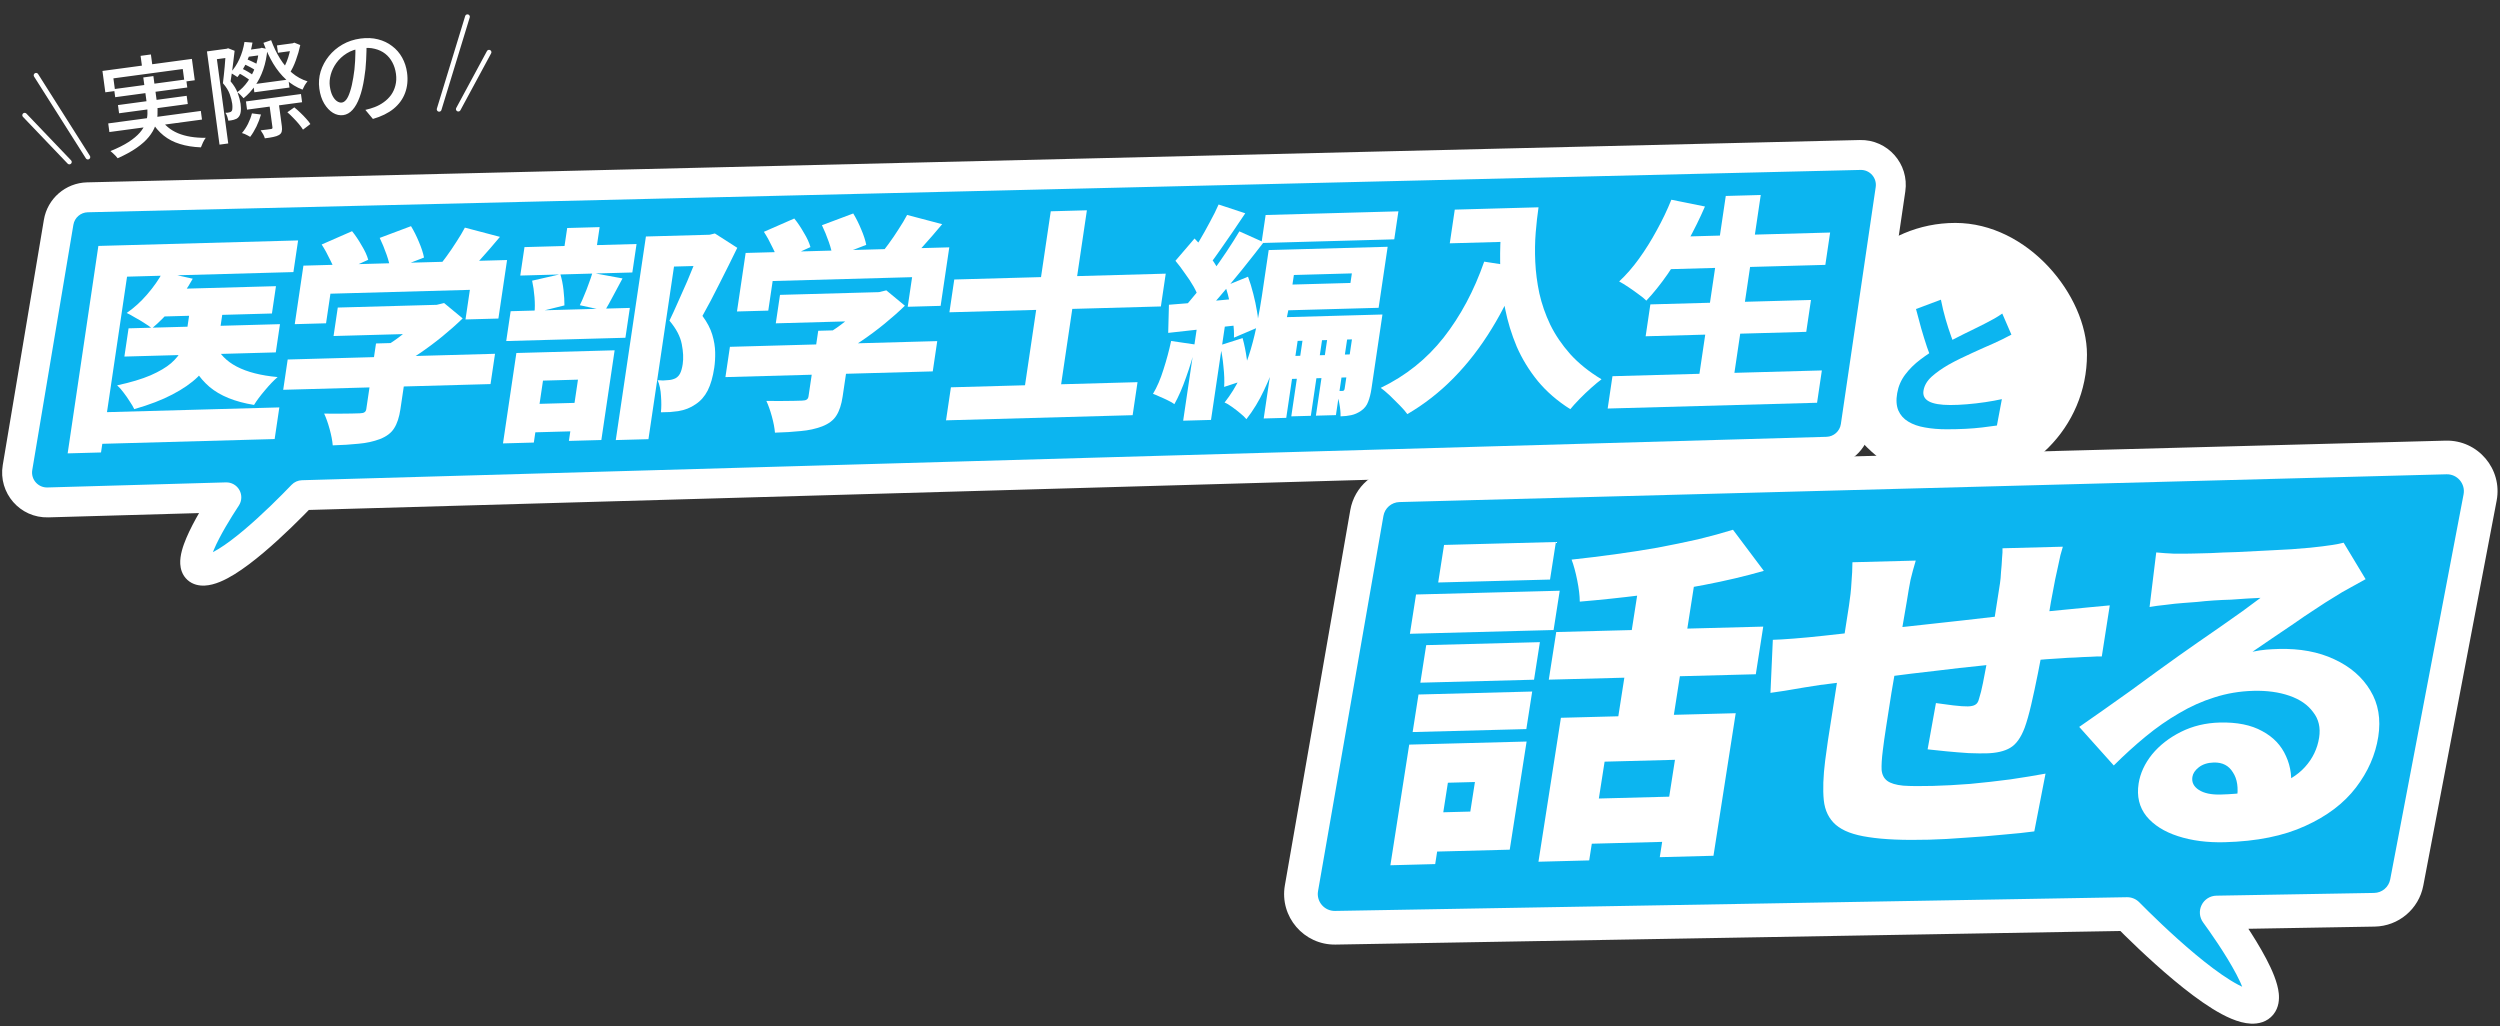 <svg width="865" height="355" viewBox="0 0 865 355" fill="none" xmlns="http://www.w3.org/2000/svg">
<rect x="0" y="0" width="865" height="355" fill="#333333" stroke="none"/>
<path d="M12.486 26.057L30.406 54.351" stroke="white" stroke-width="1.645" stroke-linecap="round"/>
<path d="M8.54 39.868L23.997 56.044" stroke="white" stroke-width="1.645" stroke-linecap="round"/>
<path d="M48.643 19.322L52.212 18.841L52.952 24.339L49.384 24.82L48.643 19.322ZM35.446 24.547L66.394 20.379L67.39 27.77L63.821 28.251L63.233 23.881L39.239 27.113L39.827 31.482L36.441 31.939L35.446 24.547ZM39.479 30.825L64.42 27.466L64.798 30.269L39.857 33.629L39.479 30.825ZM37.446 42.702L69.487 38.386L69.889 41.372L37.848 45.687L37.446 42.702ZM40.817 36.354L64.593 33.151L64.975 35.991L41.2 39.194L40.817 36.354ZM55.448 40.944C56.898 43.27 58.933 44.985 61.553 46.09C64.198 47.192 67.408 47.724 71.184 47.685C70.89 48.07 70.578 48.594 70.247 49.257C69.94 49.916 69.696 50.492 69.516 50.986C66.808 50.882 64.383 50.491 62.241 49.816C60.102 49.165 58.229 48.194 56.621 46.903C55.014 45.612 53.622 43.995 52.446 42.053L55.448 40.944ZM49.576 26.796L53.071 26.325L54.356 35.864C54.523 37.102 54.57 38.369 54.497 39.664C54.449 40.955 54.191 42.251 53.723 43.549C53.255 44.848 52.502 46.136 51.463 47.412C50.424 48.689 49.023 49.941 47.261 51.166C45.522 52.389 43.336 53.586 40.701 54.756C40.547 54.53 40.325 54.263 40.037 53.956C39.748 53.649 39.436 53.345 39.099 53.044C38.786 52.74 38.492 52.483 38.216 52.273C40.77 51.237 42.866 50.189 44.502 49.128C46.16 48.04 47.449 46.965 48.368 45.902C49.309 44.811 49.977 43.72 50.374 42.629C50.77 41.537 50.983 40.458 51.013 39.392C51.042 38.325 50.988 37.282 50.851 36.263L49.576 26.796ZM87.632 29.158L99.793 27.52L100.165 30.288L88.004 31.926L87.632 29.158ZM85.095 35.098L104.138 32.533L104.52 35.373L85.478 37.938L85.095 35.098ZM84.463 17.463L90.47 16.654L90.784 18.984L84.776 19.794L84.463 17.463ZM84.16 22.101L85.156 20.41C85.885 20.682 86.646 21.012 87.439 21.4C88.254 21.759 88.895 22.118 89.364 22.475L88.392 24.348C87.924 23.991 87.292 23.607 86.495 23.195C85.695 22.759 84.916 22.394 84.16 22.101ZM82.395 25.23L83.555 23.665C84.291 23.986 85.062 24.389 85.868 24.873C86.672 25.334 87.285 25.758 87.708 26.145L86.608 27.888C86.133 27.482 85.491 27.025 84.681 26.516C83.895 26.004 83.133 25.575 82.395 25.23ZM99.427 38.839L101.83 37.144C102.522 37.693 103.224 38.315 103.935 39.01C104.643 39.681 105.303 40.358 105.914 41.042C106.549 41.723 107.041 42.349 107.39 42.919L104.834 44.858C104.485 44.287 104.016 43.646 103.426 42.934C102.836 42.223 102.183 41.508 101.468 40.788C100.778 40.066 100.097 39.416 99.427 38.839ZM89.487 16.787L90.033 16.713L90.528 16.535L92.515 16.972C92.314 19.52 91.84 21.869 91.092 24.021C90.365 26.146 89.409 28.042 88.225 29.709C87.065 31.372 85.749 32.798 84.278 33.984C84.011 33.65 83.664 33.276 83.237 32.864C82.836 32.449 82.447 32.13 82.071 31.909C83.426 30.961 84.633 29.735 85.691 28.234C86.749 26.732 87.623 25.057 88.313 23.209C89 21.338 89.414 19.366 89.556 17.296L89.487 16.787ZM95.829 15.71L101.764 14.911L102.107 17.459L96.173 18.259L95.829 15.71ZM84.585 14.518L87.358 14.738C86.979 17.063 86.324 19.264 85.393 21.342C84.458 23.395 83.375 25.172 82.144 26.672C81.951 26.525 81.707 26.361 81.41 26.178C81.111 25.971 80.8 25.778 80.48 25.599C80.183 25.417 79.93 25.278 79.719 25.183C80.97 23.828 82.015 22.229 82.854 20.386C83.69 18.519 84.267 16.563 84.585 14.518ZM100.635 15.062L101.291 14.974L101.817 14.755L103.894 15.587C103.534 17.317 103.028 19.065 102.377 20.833C101.749 22.598 101.024 24.093 100.2 25.316C99.939 25.029 99.59 24.73 99.152 24.419C98.736 24.079 98.369 23.832 98.052 23.677C98.473 22.953 98.869 22.134 99.24 21.219C99.608 20.279 99.912 19.324 100.152 18.353C100.413 17.354 100.6 16.451 100.714 15.645L100.635 15.062ZM93.105 35.391L96.345 34.954L97.522 43.692C97.624 44.445 97.607 45.053 97.471 45.516C97.364 46 97.047 46.401 96.521 46.719C96.017 47.009 95.367 47.233 94.573 47.389C93.781 47.57 92.802 47.726 91.633 47.859C91.526 47.429 91.325 46.949 91.032 46.42C90.741 45.916 90.459 45.472 90.185 45.088C90.989 45.005 91.731 44.917 92.411 44.826C93.091 44.734 93.54 44.674 93.758 44.644C93.977 44.615 94.117 44.559 94.18 44.476C94.268 44.39 94.298 44.25 94.272 44.056L93.105 35.391ZM87.172 39.229L90.302 39.623C89.92 41.009 89.391 42.403 88.715 43.804C88.035 45.18 87.317 46.364 86.561 47.356C86.344 47.212 86.063 47.052 85.718 46.876C85.373 46.7 85.016 46.526 84.647 46.353C84.281 46.205 83.97 46.099 83.714 46.034C84.504 45.112 85.202 44.054 85.807 42.861C86.409 41.643 86.864 40.432 87.172 39.229ZM93.807 13.906C94.661 16.213 95.689 18.336 96.889 20.275C98.086 22.19 99.469 23.832 101.037 25.203C102.627 26.546 104.415 27.528 106.402 28.15C106.101 28.487 105.779 28.938 105.435 29.504C105.115 30.066 104.862 30.57 104.675 31.015C102.565 30.212 100.665 29.046 98.977 27.519C97.313 25.989 95.829 24.149 94.527 22.002C93.249 19.851 92.123 17.457 91.15 14.82L93.807 13.906ZM71.606 17.786L78.96 16.796L79.377 19.89L75.044 20.474L78.972 49.638L75.95 50.045L71.606 17.786ZM77.977 16.928L78.487 16.859L78.909 16.691L81.178 17.572C81.055 18.676 80.915 19.844 80.76 21.076C80.605 22.308 80.449 23.54 80.294 24.771C80.135 25.979 79.965 27.102 79.784 28.14C80.961 29.538 81.786 30.897 82.261 32.217C82.732 33.513 83.056 34.73 83.234 35.867C83.381 36.96 83.398 37.909 83.284 38.715C83.167 39.497 82.915 40.099 82.527 40.522C82.334 40.746 82.101 40.938 81.826 41.099C81.548 41.235 81.23 41.352 80.872 41.45C80.609 41.51 80.308 41.575 79.972 41.645C79.659 41.712 79.344 41.754 79.025 41.772C78.948 41.387 78.826 40.934 78.657 40.413C78.484 39.868 78.261 39.404 77.987 39.021C78.257 39.009 78.504 39.001 78.725 38.995C78.968 38.963 79.173 38.923 79.339 38.876C79.679 38.83 79.956 38.681 80.169 38.43C80.316 38.237 80.395 37.906 80.406 37.435C80.441 36.96 80.42 36.444 80.345 35.886C80.211 34.891 79.927 33.792 79.494 32.59C79.057 31.364 78.268 30.098 77.129 28.794C77.257 27.911 77.365 26.97 77.453 25.97C77.565 24.966 77.665 23.964 77.752 22.964C77.84 21.963 77.911 21.027 77.967 20.155C78.019 19.258 78.065 18.498 78.105 17.875L77.977 16.928ZM126.83 14.685C126.839 16.587 126.79 18.608 126.683 20.748C126.597 22.86 126.376 24.978 126.019 27.102C125.624 29.676 125.082 31.887 124.392 33.734C123.722 35.554 122.914 36.986 121.967 38.027C121.02 39.069 119.952 39.67 118.763 39.831C117.549 39.994 116.365 39.733 115.21 39.049C114.052 38.34 113.043 37.277 112.185 35.86C111.324 34.419 110.758 32.692 110.486 30.677C110.212 28.638 110.364 26.653 110.944 24.721C111.549 22.786 112.497 21.015 113.788 19.408C115.079 17.8 116.653 16.464 118.511 15.398C120.37 14.332 122.44 13.646 124.721 13.338C126.906 13.044 128.92 13.131 130.762 13.6C132.629 14.065 134.266 14.845 135.674 15.941C137.103 17.009 138.258 18.336 139.139 19.923C140.02 21.509 140.588 23.249 140.843 25.142C141.186 27.691 140.958 30.033 140.158 32.167C139.379 34.273 138.055 36.095 136.186 37.632C134.314 39.145 131.927 40.319 129.024 41.155L126.415 38.022C127.036 37.864 127.609 37.712 128.133 37.568C128.654 37.399 129.139 37.234 129.587 37.075C130.716 36.651 131.765 36.09 132.733 35.391C133.726 34.689 134.578 33.858 135.289 32.897C135.996 31.912 136.502 30.806 136.807 29.578C137.135 28.348 137.201 27.005 137.005 25.548C136.809 24.092 136.397 22.776 135.769 21.6C135.138 20.4 134.311 19.399 133.289 18.598C132.266 17.796 131.065 17.229 129.686 16.896C128.303 16.538 126.787 16.471 125.136 16.693C123.146 16.961 121.421 17.552 119.963 18.465C118.504 19.378 117.307 20.491 116.371 21.803C115.457 23.087 114.811 24.435 114.432 25.845C114.054 27.256 113.948 28.579 114.115 29.817C114.301 31.201 114.626 32.331 115.09 33.208C115.551 34.06 116.066 34.67 116.634 35.039C117.203 35.407 117.754 35.555 118.288 35.483C118.822 35.411 119.332 35.071 119.819 34.462C120.302 33.828 120.742 32.879 121.141 31.614C121.563 30.346 121.929 28.753 122.239 26.833C122.562 25.01 122.773 23.091 122.872 21.076C122.992 19.033 123.01 17.053 122.925 15.137L126.83 14.685Z" fill="white"/>
<path d="M161.74 5.79L151.945 37.817" stroke="white" stroke-width="1.645" stroke-linecap="round"/>
<path d="M169.206 18.064L158.579 37.754" stroke="white" stroke-width="1.645" stroke-linecap="round"/>
<rect x="631" y="77.131" width="91.092" height="91.092" rx="45.546" fill="white"/>
<path d="M695.948 115.786C694.932 116.342 693.884 116.881 692.803 117.403C691.758 117.924 690.643 118.445 689.457 118.967C688.613 119.349 687.58 119.801 686.359 120.323C685.172 120.844 683.868 121.435 682.446 122.095C681.065 122.721 679.66 123.382 678.231 124.077C676.803 124.772 675.442 125.485 674.148 126.215C671.868 127.535 669.932 128.909 668.339 130.334C666.782 131.759 665.85 133.341 665.543 135.079C665.243 136.782 665.866 138.051 667.414 138.885C668.961 139.719 671.429 140.136 674.817 140.136C676.582 140.136 678.503 140.049 680.581 139.876C682.694 139.702 684.802 139.458 686.905 139.146C689.007 138.833 690.921 138.485 692.648 138.103L690.933 147.228C689.302 147.471 687.585 147.697 685.784 147.905C684.017 148.114 682.119 148.27 680.089 148.375C678.094 148.479 675.914 148.531 673.549 148.531C670.831 148.531 668.326 148.323 666.035 147.905C663.773 147.523 661.845 146.845 660.252 145.872C658.688 144.933 657.552 143.665 656.846 142.066C656.146 140.432 656.007 138.416 656.43 136.017C656.853 133.619 657.777 131.481 659.202 129.604C660.634 127.692 662.387 125.954 664.463 124.39C666.539 122.825 668.738 121.365 671.06 120.01C672.401 119.21 673.806 118.445 675.276 117.715C676.752 116.951 678.187 116.221 679.58 115.526C681.009 114.83 682.322 114.187 683.521 113.596C684.754 113.005 685.799 112.484 686.656 112.032C687.902 111.372 689.012 110.781 689.986 110.259C690.967 109.703 691.9 109.112 692.787 108.486L695.948 115.786ZM671.555 103.689C672.02 106.053 672.56 108.295 673.175 110.416C673.789 112.536 674.428 114.517 675.092 116.36C675.761 118.167 676.37 119.819 676.918 121.313L668.814 125.537C668.12 123.868 667.421 122.026 666.718 120.01C666.05 117.994 665.397 115.891 664.76 113.701C664.128 111.476 663.521 109.216 662.937 106.922L671.555 103.689Z" fill="#0CB5F0"/>
<path fill-rule="evenodd" clip-rule="evenodd" d="M30.25 68.272C25.289 68.39 21.109 72.013 20.289 76.908L6.058 161.778C4.98 168.208 10.044 174.022 16.561 173.837L78.317 172.079C72.695 180.633 62.366 197.848 70.586 197.444C79.01 197.03 96.876 179.392 104.622 171.33L632.111 156.312C637.132 156.169 641.326 152.441 642.057 147.471L654.115 65.476C655.048 59.128 650.041 53.469 643.626 53.622L30.25 68.272Z" fill="#0CB5F0"/>
<path d="M20.289 76.908L25.393 77.764L20.289 76.908ZM30.25 68.272L30.374 73.446L30.25 68.272ZM6.058 161.778L0.953 160.922L0.953 160.922L6.058 161.778ZM16.561 173.837L16.414 168.663L16.414 168.663L16.561 173.837ZM78.317 172.079L82.642 174.921C83.702 173.309 83.777 171.241 82.837 169.557C81.897 167.872 80.098 166.85 78.17 166.905L78.317 172.079ZM70.586 197.444L70.84 202.614L70.84 202.614L70.586 197.444ZM104.622 171.33L104.475 166.156C103.118 166.195 101.831 166.765 100.89 167.744L104.622 171.33ZM632.111 156.312L632.258 161.486L632.258 161.486L632.111 156.312ZM642.057 147.471L647.178 148.224L647.178 148.224L642.057 147.471ZM654.115 65.476L659.235 66.229L659.235 66.229L654.115 65.476ZM643.626 53.622L643.503 48.448L643.503 48.448L643.626 53.622ZM25.393 77.764C25.803 75.317 27.893 73.505 30.374 73.446L30.127 63.097C22.684 63.275 16.415 68.71 15.184 76.052L25.393 77.764ZM11.162 162.634L25.393 77.764L15.184 76.052L0.953 160.922L11.162 162.634ZM16.414 168.663C13.155 168.756 10.623 165.849 11.162 162.634L0.953 160.922C-0.664 170.568 6.932 179.289 16.709 179.01L16.414 168.663ZM78.17 166.905L16.414 168.663L16.709 179.01L78.464 177.252L78.17 166.905ZM73.992 169.236C71.165 173.536 66.95 180.313 64.496 186.1C63.347 188.809 62.192 192.165 62.369 195.159C62.465 196.787 62.999 198.97 64.845 200.649C66.704 202.341 68.994 202.704 70.84 202.614L70.332 192.275C70.124 192.285 70.938 192.198 71.811 192.993C72.218 193.363 72.456 193.771 72.58 194.087C72.639 194.237 72.67 194.357 72.685 194.433C72.693 194.471 72.697 194.501 72.699 194.52C72.702 194.539 72.702 194.549 72.702 194.549C72.702 194.549 72.702 194.541 72.702 194.524C72.702 194.507 72.702 194.482 72.704 194.449C72.707 194.381 72.715 194.288 72.732 194.165C72.766 193.917 72.831 193.59 72.94 193.18C73.16 192.351 73.521 191.331 74.025 190.142C76.086 185.283 79.846 179.175 82.642 174.921L73.992 169.236ZM70.84 202.614C74.34 202.442 77.991 200.636 81.085 198.728C84.371 196.702 87.855 194.027 91.194 191.212C97.887 185.57 104.435 178.994 108.354 174.916L100.89 167.744C97.063 171.727 90.805 178.001 84.522 183.298C81.374 185.952 78.328 188.268 75.652 189.917C72.785 191.685 71.044 192.24 70.332 192.275L70.84 202.614ZM631.963 151.139L104.475 166.156L104.77 176.503L632.258 161.486L631.963 151.139ZM636.937 146.718C636.571 149.203 634.474 151.067 631.963 151.139L632.258 161.486C639.791 161.271 646.082 155.679 647.178 148.224L636.937 146.718ZM648.994 64.723L636.937 146.718L647.178 148.224L659.235 66.229L648.994 64.723ZM643.75 58.796C646.957 58.719 649.461 61.549 648.994 64.723L659.235 66.229C660.635 56.707 653.124 48.218 643.503 48.448L643.75 58.796ZM30.374 73.446L643.75 58.796L643.503 48.448L30.127 63.097L30.374 73.446Z" fill="white"/>
<path fill-rule="evenodd" clip-rule="evenodd" d="M766.975 315.724C771.274 321.606 790.62 348.901 779.082 348.363C767.894 347.842 742.627 322.954 736.023 316.259L462.013 321.002C454.687 321.129 449.046 314.541 450.303 307.327L472.933 177.502C473.883 172.056 478.535 168.039 484.065 167.893L846.334 158.282C853.776 158.085 859.51 164.825 858.118 172.135L832.736 305.347C831.706 310.75 827.032 314.684 821.529 314.78L766.975 315.724Z" fill="#0CB5F0"/>
<path d="M766.975 315.724L766.875 309.902C764.701 309.939 762.729 311.185 761.761 313.132C760.793 315.08 760.991 317.404 762.274 319.159L766.975 315.724ZM779.082 348.363L779.354 342.546L779.353 342.546L779.082 348.363ZM736.023 316.259L740.169 312.17C739.05 311.036 737.515 310.41 735.923 310.437L736.023 316.259ZM462.013 321.002L462.113 326.824L462.113 326.824L462.013 321.002ZM450.303 307.327L444.566 306.327L444.566 306.327L450.303 307.327ZM472.933 177.502L478.67 178.502L478.67 178.502L472.933 177.502ZM484.065 167.893L484.219 173.714L484.219 173.714L484.065 167.893ZM846.334 158.282L846.488 164.103L846.488 164.103L846.334 158.282ZM858.118 172.135L852.397 171.045L852.397 171.045L858.118 172.135ZM832.736 305.347L827.015 304.257L827.015 304.257L832.736 305.347ZM821.529 314.78L821.429 308.957L821.429 308.957L821.529 314.78ZM762.274 319.159C764.407 322.078 770.095 330.076 773.811 337.157C775.764 340.878 776.733 343.547 776.869 344.899C776.937 345.584 776.669 344.76 777.509 343.712C778.543 342.425 779.762 342.565 779.354 342.546L778.811 354.18C781.288 354.295 784.426 353.701 786.593 351.001C788.567 348.541 788.646 345.626 788.457 343.736C788.076 339.938 786.102 335.515 784.124 331.745C779.977 323.843 773.843 315.252 771.677 312.288L762.274 319.159ZM779.353 342.546C778.173 342.491 775.607 341.587 771.634 339.121C767.915 336.812 763.735 333.634 759.563 330.155C751.237 323.21 743.423 315.469 740.169 312.17L731.878 320.349C735.227 323.744 743.348 331.795 752.104 339.098C756.473 342.742 761.12 346.302 765.492 349.016C769.61 351.572 774.397 353.974 778.811 354.18L779.353 342.546ZM735.923 310.437L461.912 315.18L462.113 326.824L736.124 322.082L735.923 310.437ZM461.912 315.18C458.238 315.243 455.411 311.934 456.04 308.327L444.566 306.327C442.68 317.148 451.136 327.014 462.113 326.824L461.912 315.18ZM456.04 308.327L478.67 178.502L467.197 176.502L444.566 306.327L456.04 308.327ZM478.67 178.502C479.143 175.789 481.458 173.787 484.219 173.714L483.911 162.072C475.612 162.292 468.623 168.322 467.197 176.502L478.67 178.502ZM484.219 173.714L846.488 164.103L846.179 152.461L483.911 162.072L484.219 173.714ZM846.488 164.103C850.221 164.004 853.094 167.39 852.397 171.045L863.838 173.225C865.927 162.26 857.332 152.165 846.179 152.461L846.488 164.103ZM852.397 171.045L827.015 304.257L838.456 306.437L863.838 173.225L852.397 171.045ZM827.015 304.257C826.503 306.949 824.177 308.91 821.429 308.957L821.63 320.602C829.888 320.459 836.91 314.552 838.456 306.437L827.015 304.257ZM821.429 308.957L766.875 309.902L767.076 321.546L821.63 320.602L821.429 308.957Z" fill="white"/>
<path d="M577.65 81.991L633.223 80.459L631.567 91.647L575.994 93.179L577.65 81.991ZM571.024 105.321L626.597 103.79L624.964 114.82L569.391 116.352L571.024 105.321ZM557.911 130.165L630.362 128.168L628.706 139.356L556.254 141.353L557.911 130.165ZM597.116 67.801L609.218 67.468L599.291 134.517L587.189 134.85L597.116 67.801ZM578.289 69.105L589.915 71.452C588.148 75.529 586.147 79.586 583.91 83.623C581.674 87.66 579.344 91.439 576.92 94.958C574.503 98.425 572.074 101.448 569.63 104.026C568.988 103.363 568.093 102.63 566.943 101.824C565.801 100.967 564.629 100.136 563.427 99.332C562.224 98.528 561.158 97.877 560.227 97.38C562.616 95.169 564.908 92.543 567.102 89.501C569.297 86.458 571.341 83.185 573.235 79.68C575.181 76.174 576.866 72.649 578.289 69.105Z" fill="white"/>
<path d="M503.35 72.527L525.961 71.903L524.235 83.564L501.624 84.187L503.35 72.527ZM520.308 72.059L532.331 71.728C531.95 74.302 531.624 77.214 531.354 80.465C531.092 83.663 531.042 87.038 531.203 90.591C531.364 94.144 531.832 97.766 532.607 101.459C533.435 105.151 534.696 108.778 536.388 112.34C538.134 115.902 540.434 119.291 543.288 122.508C546.195 125.723 549.809 128.632 554.128 131.233C553.178 131.939 552.003 132.913 550.603 134.155C549.203 135.397 547.849 136.689 546.54 138.033C545.231 139.377 544.158 140.558 543.32 141.575C538.872 138.768 535.124 135.523 532.074 131.841C529.078 128.157 526.651 124.196 524.794 119.957C522.998 115.665 521.661 111.308 520.782 106.886C519.904 102.463 519.355 98.136 519.136 93.905C518.977 89.62 519.015 85.617 519.248 81.897C519.543 78.122 519.896 74.843 520.308 72.059ZM513.53 90.529L526.476 92.526C523.536 100.245 520.083 107.323 516.117 113.762C512.211 120.147 507.831 125.813 502.975 130.76C498.12 135.706 492.771 139.882 486.927 143.286C486.362 142.464 485.505 141.468 484.357 140.297C483.254 139.176 482.102 138.031 480.901 136.861C479.692 135.743 478.634 134.857 477.726 134.202C486.378 130.04 493.632 124.243 499.49 116.81C505.356 109.325 510.036 100.564 513.53 90.529Z" fill="white"/>
<path d="M451.461 112.463L458.229 112.276L453.551 143.871L446.784 144.057L451.461 112.463ZM459.98 112.228L466.907 112.037L462.229 143.632L455.303 143.823L459.98 112.228ZM437.909 74.388L483.848 73.121L482.414 82.812L436.474 84.079L437.909 74.388ZM443.995 123.262L472.02 122.489L470.842 130.447L442.817 131.22L443.995 123.262ZM438.967 86.521L448.999 86.244L446.631 102.238C446.18 105.285 445.55 108.65 444.74 112.334C443.984 116.017 442.999 119.811 441.787 123.715C440.574 127.62 439.089 131.401 437.332 135.059C435.628 138.715 433.603 142.04 431.256 145.035C430.766 144.42 430.048 143.734 429.103 142.975C428.211 142.215 427.262 141.483 426.257 140.778C425.304 140.072 424.453 139.572 423.703 139.279C425.852 136.552 427.659 133.625 429.126 130.498C430.602 127.319 431.819 124.094 432.779 120.825C433.746 117.502 434.513 114.29 435.078 111.188C435.703 108.032 436.215 105.115 436.611 102.436L438.967 86.521ZM443.187 86.405L480.13 85.386L477.003 106.502L440.061 107.52L441.379 98.617L467.255 97.904L467.745 94.594L441.869 95.308L443.187 86.405ZM442.418 109.809L475.141 108.907L473.904 117.259L448.984 117.946L445.042 144.576L437.239 144.791L442.418 109.809ZM469.01 109.076L478.326 108.819L474.535 134.426C474.27 136.211 473.886 137.739 473.38 139.009C472.928 140.276 472.113 141.319 470.935 142.136C469.818 142.899 468.686 143.401 467.54 143.642C466.448 143.882 465.211 144.02 463.831 144.058C463.867 142.749 463.721 141.236 463.393 139.519C463.111 137.853 462.768 136.424 462.363 135.232C462.78 135.273 463.2 135.287 463.625 135.276C464.05 135.264 464.368 135.255 464.58 135.249C464.952 135.239 465.177 134.971 465.254 134.446L469.01 109.076ZM421.637 70.756L430.86 73.797C429.435 75.929 427.978 78.088 426.492 80.273C425.005 82.459 423.561 84.539 422.159 86.513C420.809 88.486 419.518 90.248 418.284 91.799L411.243 89.011C412.439 87.357 413.667 85.492 414.926 83.417C416.192 81.29 417.413 79.111 418.589 76.882C419.818 74.651 420.834 72.609 421.637 70.756ZM428.824 80.052L437.226 83.823C434.872 86.869 432.366 90.051 429.707 93.367C427.057 96.631 424.422 99.79 421.802 102.844C419.244 105.844 416.815 108.501 414.517 110.813L408.661 107.522C410.358 105.697 412.114 103.661 413.926 101.414C415.747 99.114 417.553 96.736 419.343 94.281C421.134 91.825 422.845 89.372 424.477 86.92C426.109 84.469 427.558 82.18 428.824 80.052ZM406.701 90.235L413.314 82.52C414.462 83.691 415.617 84.993 416.78 86.426C417.995 87.857 419.078 89.292 420.028 90.731C420.978 92.169 421.655 93.485 422.06 94.677L414.817 103.429C414.481 102.131 413.872 100.709 412.991 99.164C412.109 97.619 411.095 96.077 409.949 94.54C408.863 92.948 407.78 91.513 406.701 90.235ZM423.966 98.94L431.814 95.742C432.497 97.554 433.104 99.525 433.634 101.655C434.173 103.733 434.609 105.787 434.942 107.818C435.284 109.796 435.44 111.597 435.411 113.219L426.948 116.827C427.022 115.255 426.919 113.453 426.638 111.421C426.418 109.335 426.074 107.199 425.604 105.015C425.135 102.831 424.589 100.806 423.966 98.94ZM404.449 105.441C407.923 105.189 412.018 104.84 416.736 104.396C421.453 103.953 426.224 103.507 431.048 103.06L429.831 112.353C425.424 112.841 420.964 113.33 416.451 113.82C411.938 114.311 407.853 114.764 404.197 115.178L404.449 105.441ZM422.116 119.471L429.938 116.98C430.56 119.212 431.047 121.631 431.401 124.237C431.756 126.843 431.918 129.14 431.888 131.128L423.553 133.869C423.689 131.878 423.61 129.552 423.317 126.892C423.084 124.178 422.684 121.705 422.116 119.471ZM405.21 117.975L413.747 119.231C412.868 123.021 411.759 126.766 410.418 130.465C409.131 134.162 407.77 137.286 406.335 139.836C405.813 139.432 405.083 139.008 404.145 138.563C403.259 138.116 402.344 137.697 401.397 137.305C400.459 136.86 399.637 136.516 398.933 136.274C400.337 133.934 401.545 131.128 402.558 127.857C403.632 124.531 404.516 121.238 405.21 117.975ZM414.575 110.419L424.209 110.154L419.007 145.294L409.373 145.559L414.575 110.419Z" fill="white"/>
<path d="M329.016 134.009L393.585 132.229L391.894 143.653L327.325 145.433L329.016 134.009ZM330.177 96.705L403.346 94.688L401.666 106.034L328.498 108.05L330.177 96.705ZM363.564 73.108L376.064 72.763L365.986 140.836L353.486 141.181L363.564 73.108Z" fill="white"/>
<path d="M269.881 102.024L305.071 101.054L303.613 110.903L268.423 111.873L269.881 102.024ZM252.55 120L324.285 118.023L322.734 128.502L250.999 130.479L252.55 120ZM283.107 114.45L294.97 114.123L291.552 137.208C291.14 139.992 290.419 142.183 289.39 143.781C288.413 145.377 286.775 146.625 284.474 147.526C282.234 148.372 279.776 148.911 277.099 149.141C274.414 149.425 271.426 149.612 268.135 149.702C268.004 148.084 267.647 146.211 267.064 144.082C266.48 141.953 265.846 140.166 265.162 138.72C266.64 138.732 268.225 138.74 269.915 138.746C271.659 138.75 273.221 138.734 274.601 138.695C275.981 138.657 276.937 138.631 277.467 138.616C278.263 138.595 278.81 138.475 279.106 138.257C279.456 138.039 279.67 137.666 279.747 137.141L283.107 114.45ZM301.25 101.16L304.116 101.081L306.666 100.461L313.094 105.777C310.994 107.823 308.651 109.901 306.066 112.012C303.48 114.124 300.777 116.134 297.957 118.043C295.198 119.897 292.391 121.544 289.535 122.983C288.992 122.004 288.182 120.875 287.102 119.597C286.076 118.318 285.196 117.296 284.464 116.531C286.591 115.374 288.723 114.008 290.859 112.432C292.995 110.856 294.95 109.259 296.722 107.64C298.495 106.022 299.899 104.571 300.935 103.287L301.25 101.16ZM257.993 87.522L328.454 85.58L325.456 105.828L314.071 106.142L315.588 95.9L267.339 97.23L265.823 107.472L254.995 107.771L257.993 87.522ZM313.859 74.369L325.993 77.565C323.678 80.349 321.352 83.029 319.015 85.605C316.731 88.178 314.664 90.354 312.815 92.131L303.751 89.085C304.962 87.692 306.165 86.168 307.362 84.513C308.619 82.805 309.801 81.072 310.906 79.315C312.065 77.557 313.05 75.908 313.859 74.369ZM264.309 80.207L274.823 75.602C275.985 77.034 277.09 78.678 278.137 80.532C279.245 82.333 280.005 83.986 280.416 85.491L269.195 90.587C268.882 89.131 268.232 87.449 267.246 85.54C266.321 83.578 265.342 81.8 264.309 80.207ZM284.39 77.927L295.221 73.862C296.201 75.457 297.119 77.289 297.975 79.358C298.84 81.374 299.421 83.163 299.718 84.724L288.113 89.203C287.967 87.689 287.523 85.871 286.78 83.747C286.037 81.622 285.241 79.683 284.39 77.927Z" fill="white"/>
<path d="M223.486 81.828L246.336 81.198L244.75 91.913L233.205 92.231L224.364 151.953L213.058 152.265L223.486 81.828ZM181.473 85.497L220.247 84.428L218.789 94.277L180.015 95.345L181.473 85.497ZM176.683 107.678L217.924 106.541L216.396 116.863L175.155 117.999L176.683 107.678ZM196.248 78.891L207.474 78.581L205.631 91.03L194.405 91.339L196.248 78.891ZM184.114 97.115L193.88 94.885C194.382 96.493 194.747 98.313 194.974 100.347C195.202 102.381 195.309 104.157 195.296 105.674L184.926 108.236C185.098 106.714 185.101 104.909 184.935 102.821C184.768 100.733 184.494 98.831 184.114 97.115ZM204.97 94.422L215.392 96.332C214.232 98.456 213.136 100.501 212.105 102.464C211.075 104.428 210.14 106.102 209.3 107.485L200.619 105.606C201.146 104.545 201.662 103.38 202.167 102.111C202.733 100.787 203.246 99.465 203.705 98.145C204.226 96.77 204.648 95.529 204.97 94.422ZM179.918 139.917L203.644 139.263L202.186 149.112L178.46 149.766L179.918 139.917ZM178.665 122.14L212.661 121.203L208.066 152.246L196.84 152.555L199.977 131.361L187.876 131.694L184.703 153.125L174.034 153.419L178.665 122.14ZM243.311 81.281L245.54 81.22L247.35 80.778L255.099 85.743C253.197 89.666 251.165 93.75 249.004 97.995C246.895 102.238 244.91 106.007 243.048 109.301C244.677 111.506 245.811 113.672 246.447 115.799C247.084 117.926 247.417 119.957 247.448 121.892C247.487 123.774 247.382 125.555 247.133 127.236C246.658 130.44 245.898 133.077 244.852 135.146C243.813 137.162 242.416 138.744 240.66 139.891C238.95 141.089 236.957 141.876 234.681 142.253C233.816 142.381 232.876 142.486 231.859 142.566C230.851 142.594 229.789 142.623 228.675 142.654C228.855 141.079 228.865 139.222 228.707 137.082C228.601 134.94 228.213 133.093 227.544 131.543C228.28 131.575 228.909 131.61 229.432 131.648C230.016 131.631 230.577 131.59 231.115 131.523C231.593 131.509 232.052 131.445 232.492 131.328C232.985 131.21 233.433 131.04 233.836 130.82C234.474 130.436 234.981 129.873 235.355 129.13C235.737 128.335 236.025 127.281 236.22 125.968C236.515 123.972 236.406 121.673 235.893 119.072C235.387 116.418 233.964 113.711 231.624 110.95C232.533 109.094 233.507 106.975 234.547 104.592C235.64 102.208 236.711 99.798 237.758 97.363C238.814 94.876 239.762 92.574 240.604 90.458C241.499 88.341 242.199 86.648 242.704 85.378L243.311 81.281Z" fill="white"/>
<path d="M116.871 106.413L152.062 105.444L150.604 115.292L115.413 116.262L116.871 106.413ZM99.54 124.389L171.276 122.412L169.724 132.891L97.989 134.868L99.54 124.389ZM130.097 118.839L141.96 118.512L138.542 141.597C138.13 144.381 137.409 146.572 136.38 148.17C135.403 149.766 133.765 151.014 131.464 151.915C129.225 152.761 126.766 153.3 124.089 153.53C121.404 153.814 118.416 154.001 115.125 154.091C114.995 152.473 114.638 150.6 114.054 148.471C113.47 146.342 112.836 144.555 112.152 143.109C113.63 143.121 115.215 143.13 116.906 143.135C118.649 143.139 120.211 143.123 121.591 143.085C122.971 143.046 123.927 143.02 124.458 143.006C125.254 142.984 125.8 142.864 126.097 142.646C126.446 142.428 126.66 142.056 126.738 141.53L130.097 118.839ZM148.24 105.549L151.106 105.47L153.656 104.85L160.085 110.166C157.985 112.212 155.642 114.29 153.056 116.402C150.47 118.513 147.768 120.523 144.948 122.432C142.189 124.286 139.381 125.933 136.525 127.372C135.983 126.393 135.172 125.264 134.092 123.986C133.066 122.707 132.186 121.685 131.454 120.92C133.581 119.763 135.713 118.397 137.849 116.821C139.985 115.245 141.94 113.648 143.712 112.03C145.485 110.411 146.889 108.96 147.925 107.676L148.24 105.549ZM104.983 91.911L175.444 89.969L172.447 110.217L161.061 110.531L162.578 100.289L114.33 101.619L112.813 111.861L101.985 112.16L104.983 91.911ZM160.849 78.758L172.983 81.954C170.668 84.738 168.342 87.418 166.005 89.993C163.721 92.567 161.654 94.743 159.805 96.52L150.741 93.474C151.952 92.081 153.155 90.557 154.352 88.902C155.609 87.194 156.791 85.461 157.897 83.704C159.056 81.946 160.04 80.297 160.849 78.758ZM111.299 84.596L121.813 79.991C122.976 81.423 124.08 83.067 125.127 84.921C126.235 86.722 126.995 88.375 127.406 89.88L116.185 94.976C115.872 93.52 115.223 91.838 114.236 89.93C113.311 87.967 112.332 86.189 111.299 84.596ZM131.381 82.316L142.211 78.251C143.191 79.846 144.109 81.678 144.966 83.747C145.83 85.763 146.411 87.552 146.709 89.113L135.103 93.592C134.957 92.079 134.513 90.26 133.77 88.136C133.027 86.011 132.231 84.072 131.381 82.316Z" fill="white"/>
<path d="M57.43 100.063L95.487 99.014L94.087 108.469L56.03 109.518L57.43 100.063ZM44.483 113.602L96.871 112.158L95.425 121.928L43.037 123.372L44.483 113.602ZM66.3 103.349L77.765 103.033L75.793 116.349C75.428 118.817 74.646 121.245 73.446 123.632C72.308 125.966 70.624 128.235 68.394 130.441C66.173 132.595 63.258 134.611 59.649 136.489C56.094 138.366 51.694 140.056 46.45 141.561C46.088 140.786 45.561 139.885 44.867 138.858C44.227 137.83 43.529 136.829 42.775 135.856C42.028 134.83 41.28 133.987 40.532 133.328C45.229 132.309 49.073 131.157 52.065 129.871C55.118 128.532 57.493 127.132 59.189 125.673C60.893 124.162 62.123 122.637 62.879 121.099C63.643 119.508 64.134 117.978 64.352 116.507L66.3 103.349ZM56.326 94.13L66.689 96.434C64.88 99.727 62.693 102.9 60.126 105.952C57.56 109.005 55.041 111.559 52.569 113.615C51.911 113.057 51.049 112.454 49.983 111.803C48.924 111.1 47.831 110.45 46.703 109.853C45.637 109.202 44.683 108.679 43.843 108.284C46.374 106.54 48.725 104.409 50.895 101.891C53.126 99.318 54.936 96.731 56.326 94.13ZM74.441 119.054C75.802 122.364 78.298 124.963 81.93 126.851C85.562 128.739 90.274 129.943 96.064 130.463C94.733 131.599 93.264 133.13 91.657 135.057C90.058 136.932 88.805 138.615 87.897 140.105C81.29 139.031 76.153 136.95 72.487 133.86C68.829 130.717 66.142 126.554 64.425 121.37L74.441 119.054ZM34.035 85.093L103.142 83.188L101.521 94.14L43.958 95.726L34.953 156.551L23.409 156.869L34.035 85.093ZM32.479 142.731L96.651 140.962L95.03 151.913L30.858 153.682L32.479 142.731Z" fill="white"/>
<path d="M746.056 191.145C747.984 191.335 750.088 191.479 752.369 191.579C754.663 191.599 756.878 191.581 759.013 191.525C760.38 191.489 762.387 191.437 765.035 191.368C767.696 191.218 770.649 191.101 773.895 191.016C777.239 190.849 780.54 190.682 783.799 190.517C787.143 190.35 790.145 190.191 792.805 190.042C795.564 189.81 797.718 189.634 799.268 189.513C802.381 189.192 804.853 188.888 806.684 188.6C808.601 188.31 810.005 188.034 810.897 187.771L818.499 200.392C816.726 201.397 814.91 202.403 813.051 203.41C811.29 204.335 809.511 205.38 807.713 206.545C805.744 207.715 803.524 209.131 801.053 210.793C798.594 212.375 796.074 214.078 793.492 215.903C790.923 217.648 788.403 219.351 785.932 221.013C783.546 222.673 781.356 224.168 779.362 225.498C781.12 225.133 782.689 224.892 784.068 224.776C785.448 224.66 786.906 224.582 788.444 224.542C795.79 224.35 802.197 225.54 807.666 228.112C813.22 230.683 817.379 234.288 820.143 238.928C822.919 243.488 823.832 248.816 822.881 254.912C821.905 261.167 819.332 267.026 815.163 272.486C810.993 277.947 805.155 282.373 797.65 285.764C790.133 289.236 780.822 291.117 769.717 291.408C763.738 291.564 758.359 290.866 753.582 289.314C748.805 287.762 745.166 285.461 742.664 282.411C740.175 279.281 739.274 275.511 739.963 271.1C740.513 267.571 742.058 264.215 744.596 261.034C747.219 257.85 750.56 255.247 754.619 253.223C758.678 251.2 763.142 250.125 768.011 249.998C773.99 249.841 778.898 250.831 782.733 252.967C786.581 255.023 789.321 257.907 790.954 261.618C792.672 265.327 793.175 269.467 792.461 274.039L773.948 276.56C774.561 272.63 774.109 269.527 772.593 267.25C771.174 264.891 768.97 263.751 765.981 263.829C763.845 263.885 762.098 264.45 760.739 265.524C759.479 266.515 758.755 267.612 758.567 268.816C758.279 270.66 759.024 272.158 760.801 273.31C762.578 274.462 765.089 274.995 768.335 274.91C775.511 274.722 781.523 273.806 786.374 272.161C791.224 270.517 794.936 268.263 797.51 265.4C800.181 262.455 801.817 259.057 802.418 255.207C802.956 251.759 802.266 248.821 800.347 246.396C798.527 243.887 795.801 242.002 792.17 240.739C788.538 239.476 784.374 238.906 779.675 239.029C774.977 239.152 770.478 239.909 766.178 241.299C761.975 242.607 757.905 244.431 753.967 246.771C750.041 249.03 746.175 251.727 742.368 254.862C738.659 257.914 734.992 261.245 731.366 264.855L719.412 251.509C721.7 249.931 724.373 248.064 727.432 245.908C730.49 243.751 733.647 241.512 736.902 239.19C740.169 236.788 743.289 234.51 746.263 232.355C749.236 230.201 751.775 228.377 753.879 226.884C755.886 225.474 758.131 223.897 760.615 222.155C763.184 220.41 765.759 218.626 768.341 216.801C771.02 214.894 773.553 213.11 775.939 211.45C778.337 209.71 780.405 208.178 782.143 206.855C780.862 206.888 779.318 206.969 777.512 207.096C775.791 207.221 773.942 207.349 771.964 207.481C770 207.532 767.986 207.625 765.923 207.759C763.946 207.89 762.048 208.06 760.229 208.267C758.423 208.394 756.83 208.516 755.451 208.632C753.559 208.761 751.527 208.974 749.354 209.27C747.193 209.487 745.325 209.735 743.75 210.016L746.056 191.145Z" fill="white"/>
<path d="M713.75 189.158C713.577 189.721 713.299 190.687 712.915 192.055C712.617 193.421 712.306 194.866 711.983 196.393C711.66 197.919 711.362 199.284 711.089 200.49C710.565 203.299 710.073 205.908 709.612 208.316C709.25 210.642 708.863 212.849 708.452 214.936C708.127 217.021 707.759 219.108 707.348 221.195C706.674 224.967 705.939 228.86 705.143 232.875C704.359 236.809 703.576 240.464 702.794 243.839C702.025 247.134 701.27 249.79 700.53 251.806C699.224 255.275 697.543 257.595 695.489 258.767C693.52 259.937 690.784 260.567 687.282 260.659C685.829 260.697 683.792 260.671 681.169 260.579C678.558 260.408 675.954 260.197 673.356 259.945C670.758 259.694 668.624 259.47 666.953 259.274L669.834 243.264C671.663 243.535 673.663 243.803 675.834 244.065C678.09 244.326 679.773 244.441 680.884 244.412C681.994 244.383 682.831 244.202 683.393 243.867C684.041 243.531 684.489 242.84 684.738 241.795C685.232 240.265 685.684 238.456 686.095 236.368C686.518 234.201 686.972 231.832 687.458 229.264C687.944 226.695 688.436 224.086 688.935 221.437C689.26 219.352 689.579 217.307 689.892 215.302C690.217 213.217 690.555 211.051 690.905 208.806C691.256 206.56 691.619 204.234 691.994 201.828C692.169 200.705 692.29 199.384 692.357 197.865C692.522 196.263 692.638 194.702 692.705 193.183C692.857 191.661 692.91 190.502 692.865 189.704L713.75 189.158ZM662.85 193.964C662.146 196.299 661.545 198.511 661.049 200.601C660.651 202.608 660.22 205.096 659.757 208.063C659.457 209.988 658.995 212.676 658.372 216.127C657.846 219.495 657.221 223.226 656.498 227.318C655.86 231.409 655.173 235.54 654.437 239.713C653.786 243.883 653.185 247.733 652.635 251.262C652.097 254.711 651.701 257.517 651.449 259.68C651.097 262.485 650.96 264.725 651.039 266.4C651.203 268.073 651.857 269.334 653.001 270.183C654.144 271.031 655.972 271.583 658.485 271.836C661.01 272.01 664.451 272.04 668.807 271.926C672.737 271.823 677.026 271.591 681.677 271.229C686.425 270.786 691.057 270.265 695.574 269.668C700.189 268.988 704.249 268.322 707.753 267.671L703.869 287.662C701 288.057 697.454 288.429 693.231 288.779C688.995 289.209 684.601 289.564 680.049 289.843C675.569 290.2 671.365 290.43 667.436 290.532C658.637 290.763 651.665 290.466 646.519 289.642C641.361 288.898 637.584 287.48 635.188 285.386C632.793 283.292 631.406 280.453 631.03 276.868C630.666 273.203 630.824 268.646 631.504 263.197C631.779 261.433 632.099 259.108 632.464 256.223C632.915 253.336 633.415 250.128 633.966 246.599C634.529 242.99 635.098 239.34 635.674 235.651C636.262 231.882 636.825 228.272 637.363 224.824C637.901 221.375 638.377 218.327 638.79 215.681C639.203 213.034 639.515 211.029 639.728 209.666C640.179 206.778 640.47 204.095 640.601 201.615C640.818 199.134 640.931 196.774 640.94 194.538L662.85 193.964ZM613.4 221.377C615.109 221.333 617.513 221.19 620.613 220.949C623.799 220.706 627.296 220.375 631.104 219.956C633.619 219.65 637.385 219.232 642.402 218.701C647.431 218.09 653.144 217.462 659.54 216.815C665.949 216.088 672.614 215.355 679.535 214.614C686.469 213.794 693.091 213.062 699.402 212.417C705.798 211.771 711.413 211.224 716.247 210.778C718.066 210.571 720.269 210.353 722.856 210.126C725.444 209.899 727.818 209.677 729.979 209.46L727.22 227.145C726.463 227.085 725.182 227.118 723.376 227.245C721.667 227.29 719.867 227.377 717.975 227.507C716.182 227.554 714.681 227.633 713.472 227.744C710.214 227.909 706.21 228.214 701.462 228.658C696.714 229.101 691.612 229.634 686.155 230.256C680.711 230.798 675.169 231.423 669.529 232.129C663.902 232.756 658.481 233.417 653.269 234.112C648.154 234.725 643.515 235.286 639.352 235.794C635.275 236.301 632.064 236.704 629.72 237.005C628.329 237.201 626.497 237.489 624.226 237.868C621.955 238.247 619.727 238.624 617.541 239.001C615.368 239.298 613.714 239.541 612.579 239.73L613.4 221.377Z" fill="white"/>
<path d="M540.078 248.354L600.556 246.771L592.861 296.095L574.282 296.581L579.537 262.896L555.192 263.534L549.862 297.7L532.308 298.159L540.078 248.354ZM599.613 183.295L610.283 197.513C603.87 199.358 597.024 200.975 589.747 202.364C582.555 203.75 575.266 204.939 567.88 205.931C560.592 206.841 553.5 207.586 546.604 208.166C546.587 206.089 546.292 203.621 545.717 200.76C545.143 197.9 544.493 195.521 543.768 193.623C548.7 193.094 553.686 192.485 558.728 191.793C563.77 191.102 568.697 190.334 573.508 189.49C578.416 188.563 583.075 187.602 587.484 186.608C591.905 185.534 595.948 184.429 599.613 183.295ZM567.934 196.585L587.154 196.082L577.938 255.15L558.719 255.653L567.934 196.585ZM538.455 218.683L610.08 216.808L607.509 233.29L535.883 235.164L538.455 218.683ZM547.565 276.433L586.261 275.421L583.821 291.06L545.125 292.073L547.565 276.433ZM493.468 223.215L532.804 222.185L530.777 235.178L491.441 236.207L493.468 223.215ZM499.642 188.547L538.338 187.535L536.311 200.527L497.615 201.54L499.642 188.547ZM490.803 240.298L530.139 239.268L528.112 252.261L488.776 253.29L490.803 240.298ZM489.948 205.694L539.663 204.393L537.542 217.988L487.828 219.289L489.948 205.694ZM497.325 257.38L528.205 256.572L522.368 293.986L491.488 294.794L493.609 281.2L508.728 280.804L510.324 270.579L495.204 270.974L497.325 257.38ZM487.587 257.635L503.091 257.229L496.578 298.974L481.074 299.38L487.587 257.635Z" fill="white"/>
</svg>
